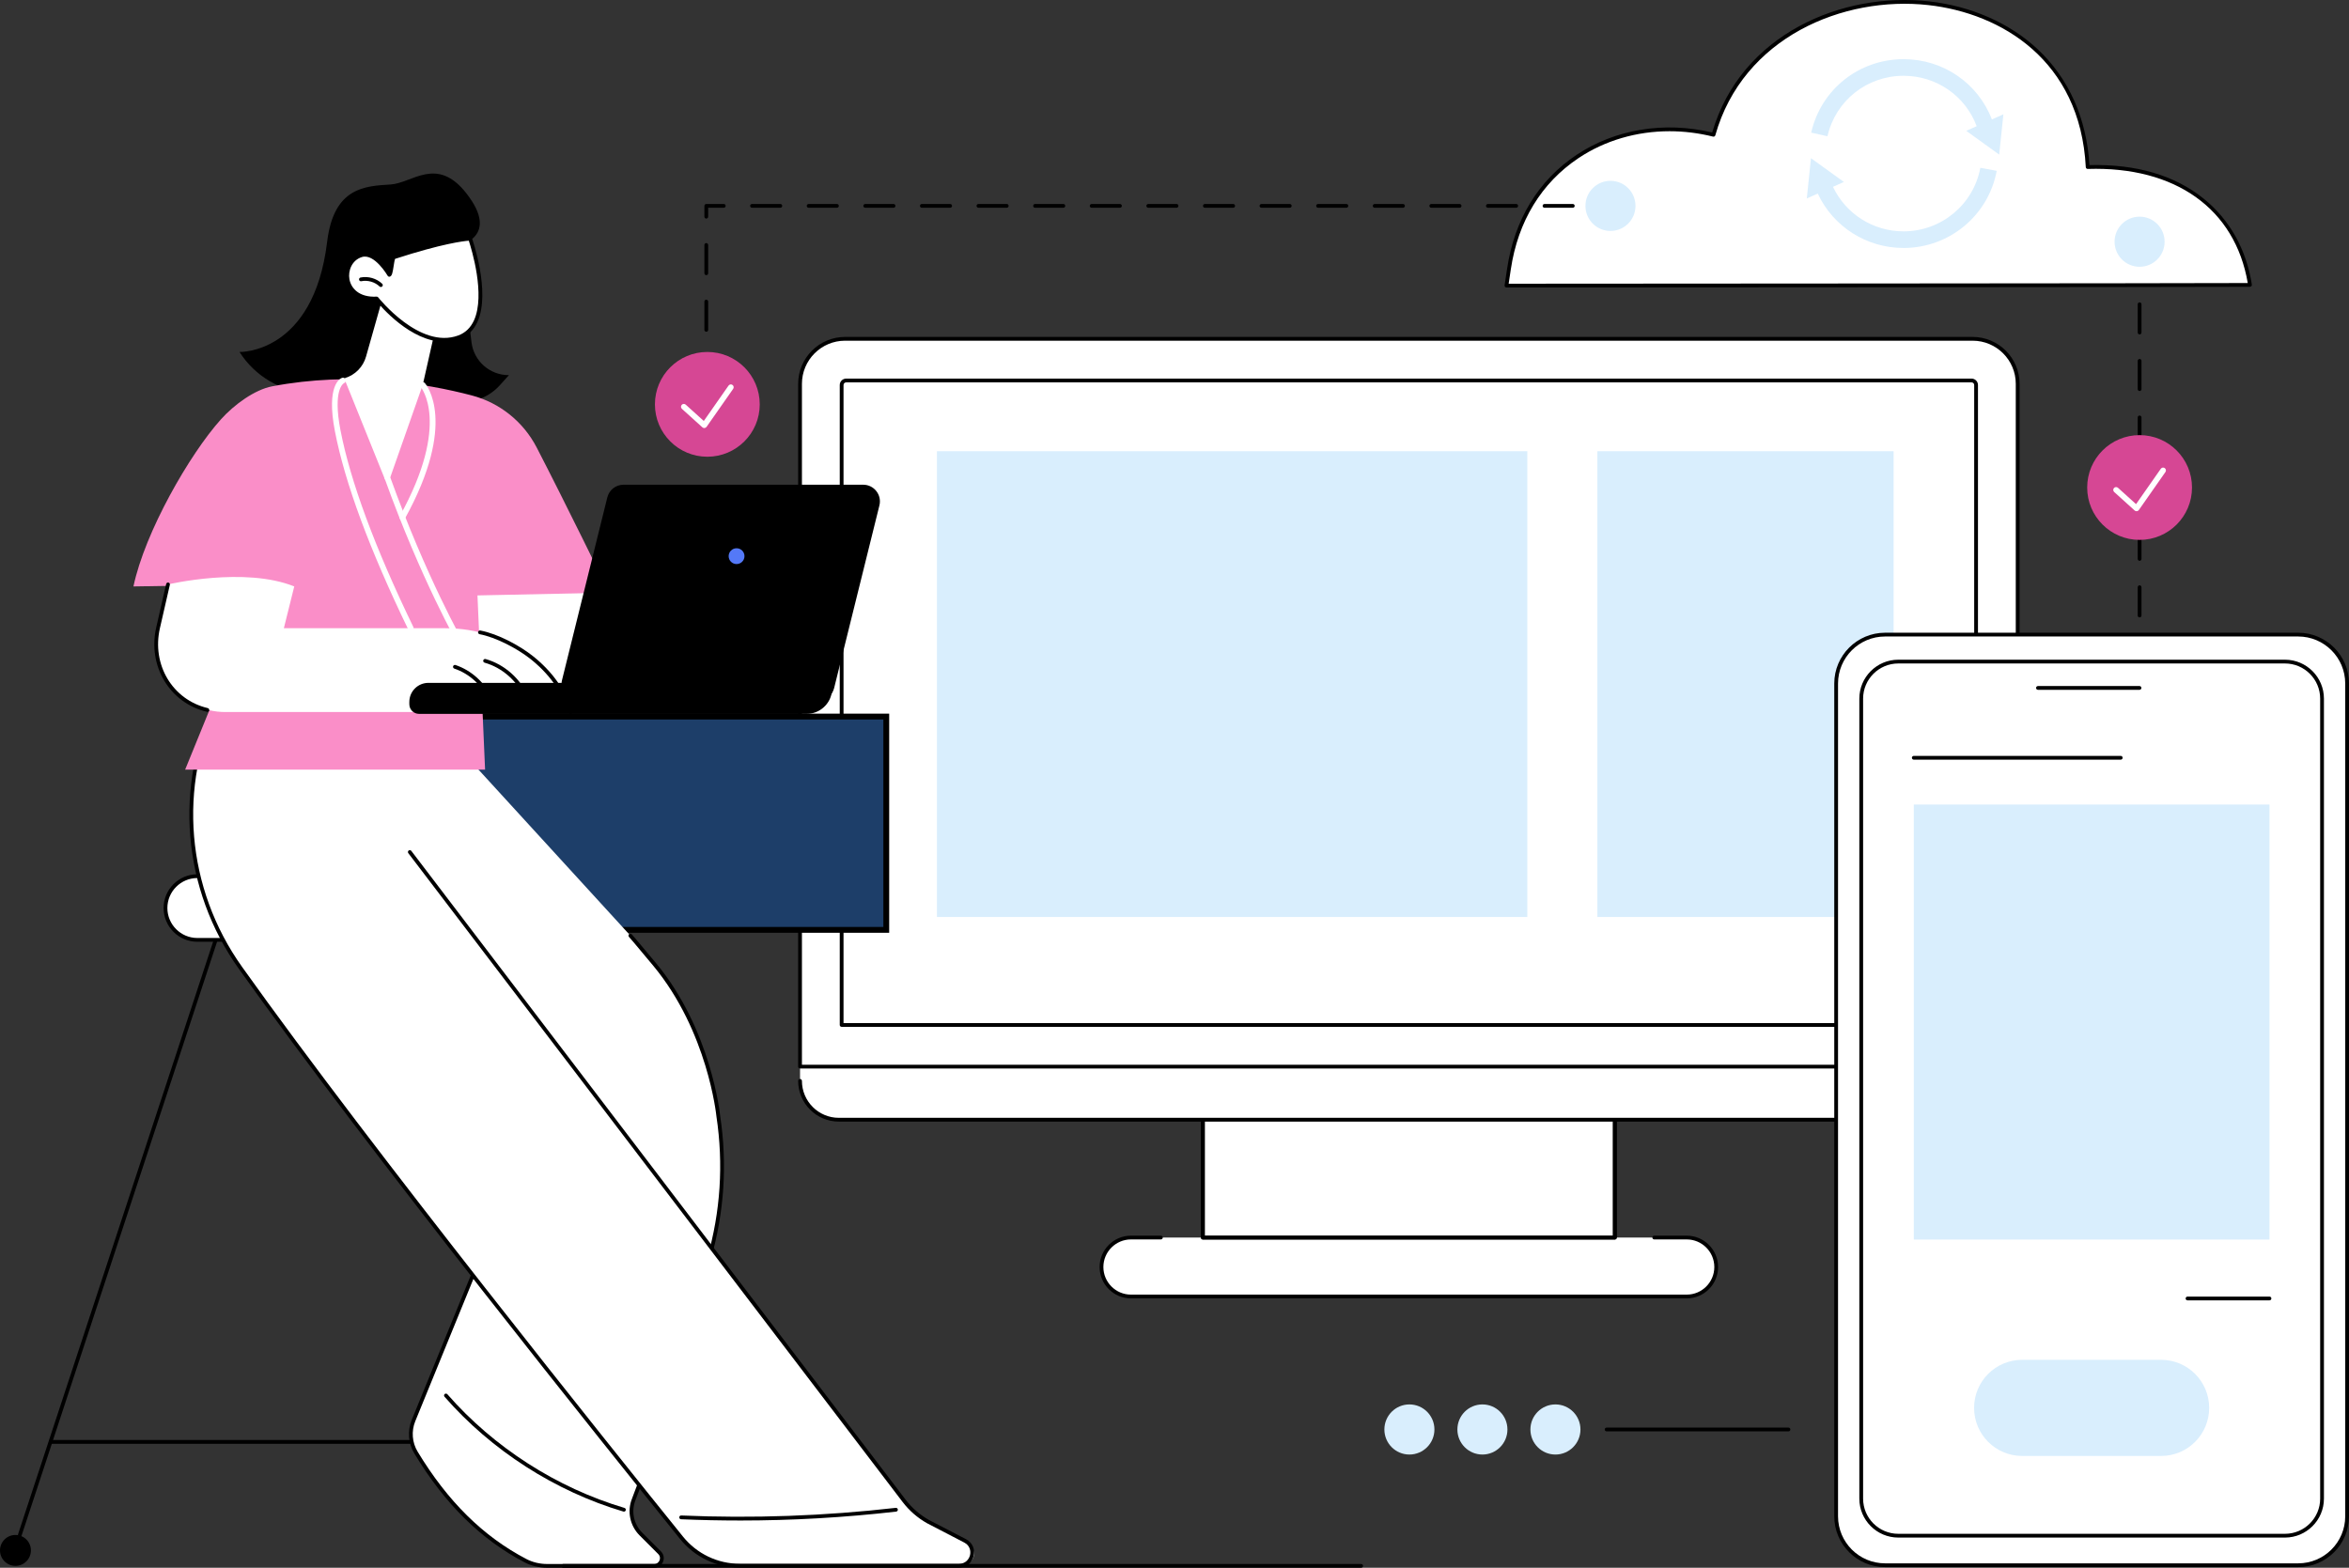<svg width="403" height="269" viewBox="0 0 403 269" fill="none" xmlns="http://www.w3.org/2000/svg">
<rect x="0" y="0" width="403" height="269" fill="#333333" stroke="none"/>
<g clip-path="url(#clip0_7257_31448)">
<path d="M283.808 212.342H289.379C292.174 212.342 294.438 214.607 294.438 217.4C294.438 220.193 292.172 222.458 289.379 222.458H194.036C191.241 222.458 188.978 220.193 188.978 217.4C188.978 214.607 191.243 212.342 194.036 212.342H283.808Z" fill="white"/>
<path d="M277.045 192.123H206.367V212.354H277.045V192.123Z" fill="white"/>
<path d="M277.046 212.679H206.367C206.188 212.679 206.044 212.535 206.044 212.356V192.123C206.044 191.944 206.189 191.8 206.367 191.8C206.545 191.8 206.691 191.944 206.691 192.123V212.031H276.722V192.123C276.722 191.944 276.868 191.8 277.046 191.8C277.223 191.8 277.369 191.944 277.369 192.123V212.356C277.369 212.535 277.223 212.679 277.046 212.679Z" fill="black"/>
<path d="M277.046 212.679H206.367C206.188 212.679 206.044 212.535 206.044 212.356V192.123C206.044 191.944 206.189 191.8 206.367 191.8C206.545 191.8 206.691 191.944 206.691 192.123V212.031H276.722V192.123C276.722 191.944 276.868 191.8 277.046 191.8C277.223 191.8 277.369 191.944 277.369 192.123V212.356C277.369 212.535 277.223 212.679 277.046 212.679Z" fill="black"/>
<path d="M289.378 222.782H194.035C191.067 222.782 188.653 220.368 188.653 217.401C188.653 214.433 191.067 212.019 194.035 212.019H199.161C199.341 212.019 199.485 212.163 199.485 212.342C199.485 212.522 199.339 212.666 199.161 212.666H194.035C191.424 212.666 189.3 214.79 189.3 217.401C189.3 220.011 191.424 222.135 194.035 222.135H289.378C291.989 222.135 294.113 220.011 294.113 217.401C294.113 214.79 291.989 212.666 289.378 212.666H283.807C283.627 212.666 283.483 212.522 283.483 212.342C283.483 212.163 283.629 212.019 283.807 212.019H289.378C292.346 212.019 294.76 214.433 294.76 217.401C294.76 220.368 292.346 222.782 289.378 222.782Z" fill="black"/>
<path d="M346.157 182.933V185.351C346.157 189.032 343.18 192.123 339.508 192.123H143.907C140.235 192.123 137.258 189.139 137.258 185.46V183.018L346.157 182.935V182.933Z" fill="white"/>
<path d="M339.508 192.447H143.907C140.063 192.447 136.935 189.313 136.935 185.459C136.935 185.279 137.08 185.135 137.258 185.135C137.436 185.135 137.581 185.279 137.581 185.459C137.581 188.954 140.419 191.799 143.906 191.799H339.508C342.995 191.799 345.833 188.954 345.833 185.459C345.833 185.279 345.979 185.135 346.157 185.135C346.335 185.135 346.48 185.279 346.48 185.459C346.48 189.311 343.352 192.447 339.508 192.447Z" fill="black"/>
<path d="M144.985 58.135H338.429C342.693 58.135 346.155 61.596 346.155 65.861V183.017H137.258V65.861C137.258 61.596 140.72 58.135 144.985 58.135Z" fill="white"/>
<path d="M346.157 183.342H137.258C137.079 183.342 136.935 183.198 136.935 183.019V65.861C136.935 61.422 140.547 57.81 144.986 57.81H338.43C342.87 57.81 346.482 61.422 346.482 65.861V183.017C346.482 183.196 346.336 183.34 346.158 183.34L346.157 183.342ZM137.581 182.695H345.832V65.861C345.832 61.779 342.511 58.458 338.429 58.458H144.985C140.902 58.458 137.581 61.779 137.581 65.861V182.694V182.695Z" fill="black"/>
<path d="M339.021 66.059V175.867H144.392V66.059C144.392 65.633 144.739 65.286 145.165 65.286L338.247 65.286C338.674 65.286 339.021 65.633 339.021 66.059Z" fill="white"/>
<path d="M339.021 176.189H144.394C144.214 176.189 144.07 176.045 144.07 175.866V66.059C144.07 65.455 144.563 64.963 145.167 64.963H338.249C338.854 64.963 339.346 65.455 339.346 66.059V175.867C339.346 176.047 339.2 176.191 339.023 176.191L339.021 176.189ZM144.716 175.542H338.696V66.059C338.696 65.811 338.495 65.61 338.246 65.61H145.167C144.919 65.61 144.717 65.811 144.717 66.059V175.542H144.716Z" fill="black"/>
<path d="M262.029 77.418H160.742V157.341H262.029V77.418Z" fill="#D9EEFD"/>
<path d="M324.871 77.418H274.051V157.341H324.871V77.418Z" fill="#D9EEFD"/>
<path d="M241.8 249.575C244.171 249.575 246.093 247.65 246.093 245.275C246.093 242.901 244.171 240.976 241.8 240.976C239.43 240.976 237.508 242.901 237.508 245.275C237.508 247.65 239.43 249.575 241.8 249.575Z" fill="#D9EEFD"/>
<path d="M254.327 249.575C256.698 249.575 258.619 247.65 258.619 245.275C258.619 242.901 256.698 240.976 254.327 240.976C251.956 240.976 250.034 242.901 250.034 245.275C250.034 247.65 251.956 249.575 254.327 249.575Z" fill="#D9EEFD"/>
<path d="M266.853 249.575C269.224 249.575 271.146 247.65 271.146 245.275C271.146 242.901 269.224 240.976 266.853 240.976C264.482 240.976 262.561 242.901 262.561 245.275C262.561 247.65 264.482 249.575 266.853 249.575Z" fill="#D9EEFD"/>
<path d="M306.833 245.598H275.634C275.455 245.598 275.311 245.454 275.311 245.275C275.311 245.096 275.456 244.952 275.634 244.952H306.833C307.013 244.952 307.157 245.096 307.157 245.275C307.157 245.454 307.011 245.598 306.833 245.598Z" fill="black"/>
<path d="M394.285 268.568H323.404C318.773 268.568 315.014 264.809 315.014 260.179V117.281C315.014 112.651 318.773 108.892 323.404 108.892H394.285C398.916 108.892 402.675 112.651 402.675 117.281V260.179C402.675 264.809 398.916 268.568 394.285 268.568Z" fill="white"/>
<path d="M394.286 268.889H323.405C318.6 268.889 314.691 264.981 314.691 260.177V117.278C314.691 112.474 318.6 108.565 323.405 108.565H394.286C399.09 108.565 402.999 112.474 402.999 117.278V260.177C402.999 264.981 399.09 268.889 394.286 268.889ZM323.405 109.212C318.956 109.212 315.338 112.83 315.338 117.278V260.177C315.338 264.624 318.956 268.243 323.405 268.243H394.286C398.734 268.243 402.352 264.625 402.352 260.177V117.278C402.352 112.831 398.733 109.212 394.286 109.212H323.405Z" fill="black"/>
<path d="M325.673 263.498H392.017C395.528 263.498 398.375 260.652 398.375 257.141V119.876C398.375 116.364 395.528 113.518 392.017 113.518H325.673C322.161 113.518 319.314 116.364 319.314 119.876V257.141C319.314 260.652 322.161 263.498 325.673 263.498Z" fill="white"/>
<path d="M392.018 263.821H325.674C321.99 263.821 318.992 260.824 318.992 257.14V119.875C318.992 116.192 321.99 113.194 325.674 113.194H392.018C395.702 113.194 398.7 116.192 398.7 119.875V257.14C398.7 260.824 395.702 263.821 392.018 263.821ZM325.674 113.841C322.347 113.841 319.639 116.547 319.639 119.875V257.14C319.639 260.467 322.345 263.174 325.674 263.174H392.018C395.345 263.174 398.053 260.468 398.053 257.14V119.875C398.053 116.549 395.346 113.841 392.018 113.841H325.674Z" fill="black"/>
<path d="M367.06 118.36H349.638C349.459 118.36 349.314 118.216 349.314 118.036C349.314 117.857 349.46 117.713 349.638 117.713H367.06C367.239 117.713 367.383 117.857 367.383 118.036C367.383 118.216 367.238 118.36 367.06 118.36Z" fill="black"/>
<path d="M389.357 138.044H328.334V212.686H389.357V138.044Z" fill="#D9EEFD"/>
<path d="M363.838 130.346H328.333C328.154 130.346 328.01 130.202 328.01 130.023C328.01 129.843 328.155 129.699 328.333 129.699H363.838C364.018 129.699 364.162 129.843 364.162 130.023C364.162 130.202 364.016 130.346 363.838 130.346Z" fill="black"/>
<path d="M389.357 223.12H375.296C375.117 223.12 374.973 222.976 374.973 222.797C374.973 222.617 375.118 222.473 375.296 222.473H389.357C389.537 222.473 389.681 222.617 389.681 222.797C389.681 222.976 389.535 223.12 389.357 223.12Z" fill="black"/>
<path d="M370.763 233.321H346.928C342.373 233.321 338.68 237.014 338.68 241.569C338.68 246.124 342.373 249.817 346.928 249.817H370.763C375.318 249.817 379.011 246.124 379.011 241.569C379.011 237.014 375.318 233.321 370.763 233.321Z" fill="#D9EEFD"/>
<path d="M152.051 122.951V159.549H45.609V122.951L152.051 122.951Z" fill="#1D3E69" stroke="black"/>
<path d="M3.4 263.696C3.366 263.696 3.332 263.692 3.298 263.68C3.128 263.624 3.037 263.441 3.093 263.272L38.861 154.593C38.917 154.424 39.101 154.331 39.27 154.387C39.44 154.443 39.531 154.626 39.475 154.796L3.707 263.473C3.663 263.61 3.535 263.695 3.4 263.695V263.696Z" fill="black"/>
<path d="M2.652 268.677C4.117 268.677 5.304 267.489 5.304 266.025C5.304 264.56 4.117 263.373 2.652 263.373C1.187 263.373 0 264.56 0 266.025C0 267.489 1.187 268.677 2.652 268.677Z" fill="black"/>
<path d="M101.527 263.696C101.391 263.696 101.264 263.61 101.22 263.474L65.452 154.796C65.396 154.626 65.489 154.443 65.658 154.387C65.827 154.331 66.01 154.424 66.066 154.593L101.835 263.272C101.891 263.441 101.798 263.624 101.629 263.68C101.595 263.692 101.561 263.696 101.527 263.696Z" fill="black"/>
<path d="M102.274 268.677C103.739 268.677 104.926 267.489 104.926 266.025C104.926 264.56 103.739 263.373 102.274 263.373C100.809 263.373 99.622 264.56 99.622 266.025C99.622 267.489 100.809 268.677 102.274 268.677Z" fill="black"/>
<path d="M96.266 247.728H8.801C8.622 247.728 8.478 247.584 8.478 247.405C8.478 247.226 8.623 247.082 8.801 247.082H96.266C96.445 247.082 96.589 247.226 96.589 247.405C96.589 247.584 96.444 247.728 96.266 247.728Z" fill="black"/>
<path d="M33.86 150.333H71.066C74.086 150.333 76.535 152.78 76.535 155.799C76.535 158.819 74.087 161.266 71.066 161.266H33.86C30.841 161.266 28.392 158.819 28.392 155.799C28.392 152.78 30.839 150.333 33.86 150.333Z" fill="white"/>
<path d="M71.067 161.591H33.86C30.668 161.591 28.068 158.994 28.068 155.799C28.068 152.605 30.666 150.009 33.86 150.009H71.067C74.26 150.009 76.859 152.607 76.859 155.799C76.859 158.992 74.261 161.591 71.067 161.591ZM33.86 150.658C31.023 150.658 28.717 152.965 28.717 155.801C28.717 158.636 31.025 160.944 33.86 160.944H71.067C73.904 160.944 76.21 158.636 76.21 155.801C76.21 152.965 73.902 150.658 71.067 150.658H33.86Z" fill="black"/>
<path d="M78.697 119.201L81.22 131.1C81.22 131.1 99.506 151.069 108.831 161.282C122.306 176.041 127.151 196.73 121.648 215.942C117.124 231.743 111.844 249.41 108.725 257.268C107.909 259.322 108.399 261.662 109.961 263.223L113.163 266.425C113.995 267.257 113.406 268.678 112.23 268.678H93.864C92.581 268.678 91.309 268.39 90.171 267.797C82.236 263.66 76.182 257.208 71.365 249.235C70.361 247.574 70.209 245.532 70.944 243.736L87.682 202.77L40.808 122.298L78.697 119.202V119.201Z" fill="white"/>
<path d="M107.045 259.372C107.014 259.372 106.983 259.367 106.952 259.359C95.217 255.87 84.318 248.873 76.262 239.655C76.144 239.52 76.157 239.316 76.293 239.198C76.428 239.081 76.632 239.094 76.75 239.229C84.726 248.356 95.518 255.284 107.138 258.737C107.31 258.788 107.407 258.968 107.355 259.14C107.314 259.281 107.185 259.37 107.045 259.37V259.372Z" fill="black"/>
<path d="M112.23 269H93.864C92.501 269 91.174 268.682 90.023 268.083C82.511 264.165 76.317 258.055 71.09 249.4C70.04 247.662 69.874 245.498 70.646 243.611L87.324 202.792L40.528 122.458C40.439 122.304 40.49 122.105 40.645 122.016C40.799 121.926 40.997 121.977 41.087 122.133L87.962 202.605C88.012 202.692 88.019 202.798 87.982 202.891L71.244 243.856C70.55 245.556 70.699 247.503 71.642 249.066C76.807 257.615 82.916 263.648 90.321 267.509C91.381 268.062 92.606 268.355 93.864 268.355H112.23C112.721 268.355 113.027 268.037 113.15 267.74C113.274 267.443 113.281 267.001 112.934 266.654L109.732 263.452C108.075 261.796 107.561 259.322 108.424 257.149C110.976 250.723 115.44 236.444 121.337 215.854C123.614 207.905 124.143 199.73 122.913 191.56C122.897 191.399 121.432 176.987 112.077 165.707C108.637 161.559 107.914 160.76 107.906 160.753C107.786 160.621 107.796 160.417 107.927 160.296C108.059 160.175 108.264 160.184 108.384 160.317C108.412 160.347 109.113 161.119 112.575 165.292C122.062 176.731 123.542 191.335 123.555 191.481C124.797 199.726 124.261 207.993 121.959 216.032C117.843 230.404 112.258 249.244 109.025 257.387C108.258 259.319 108.715 261.519 110.189 262.994L113.391 266.195C113.87 266.674 114.007 267.361 113.747 267.987C113.488 268.613 112.906 269.001 112.228 269.001L112.23 269Z" fill="black"/>
<path d="M118.234 265.484C108.556 253.514 65.019 199.438 41.258 166.079C31.648 152.586 30.1 134.9 37.386 120.024C37.821 119.136 38.175 118.494 38.415 118.186C40.337 115.729 60.394 117.484 60.394 117.484L70.308 146.195L155.097 257.5C156.212 258.963 157.614 260.183 159.216 261.086L165.929 264.862C168.006 266.03 167.156 268.565 164.772 268.537L126.937 268.678C125.02 268.654 119.436 266.976 118.231 265.485L118.234 265.484Z" fill="white"/>
<path d="M164.54 268.963H126.94C122.926 268.963 119.181 267.173 116.661 264.051C104.598 249.097 63.49 197.85 40.995 166.267C31.266 152.608 29.772 134.835 37.096 119.883C37.174 119.723 37.368 119.656 37.53 119.734C37.69 119.814 37.756 120.006 37.678 120.168C30.46 134.907 31.933 152.427 41.524 165.892C64.009 197.461 105.108 248.694 117.167 263.645C119.561 266.614 123.125 268.318 126.941 268.318H164.541C165.66 268.318 166.251 267.524 166.417 266.845C166.583 266.166 166.424 265.19 165.431 264.674L159.07 261.374C157.409 260.44 155.99 259.204 154.842 257.698L70.051 146.39C69.942 146.248 69.97 146.045 70.113 145.936C70.255 145.827 70.458 145.855 70.567 145.998L155.356 257.304C156.45 258.74 157.803 259.917 159.377 260.802L165.728 264.096C166.97 264.74 167.284 266.016 167.045 266.995C166.807 267.974 165.939 268.962 164.54 268.962V268.963Z" fill="black"/>
<path d="M126.919 260.894C123.554 260.894 120.193 260.822 116.842 260.678C116.664 260.671 116.524 260.52 116.532 260.342C116.539 260.164 116.693 260.024 116.868 260.032C129.114 260.561 141.498 260.118 153.676 258.722C153.855 258.701 154.014 258.829 154.035 259.007C154.055 259.185 153.927 259.345 153.749 259.366C144.87 260.384 135.882 260.896 126.918 260.896L126.919 260.894Z" fill="black"/>
<path d="M87.315 64.366C84.05 64.392 81.285 61.964 80.89 58.723L79.9 50.607L78.626 42.121C78.626 42.121 85.897 40.713 80.034 33.197C74.959 26.69 70.727 31.427 67.015 31.655C62.637 31.924 57.26 32.115 56.128 41.474C53.793 60.789 41.092 60.393 41.092 60.393C43.756 64.582 48.275 67.234 53.233 67.516L78.827 68.958C81.448 69.105 83.996 68.055 85.753 66.103L87.314 64.367L87.315 64.366Z" fill="black"/>
<path d="M111.739 119.04H78.046L80.451 99.477L98.902 95.887L111.739 119.04Z" fill="white"/>
<path d="M111.738 119.364H78.046C77.953 119.364 77.865 119.324 77.803 119.255C77.741 119.186 77.713 119.093 77.724 119.001L80.129 99.437C80.146 99.298 80.251 99.186 80.389 99.159L98.841 95.571C98.98 95.545 99.118 95.609 99.187 95.731L112.022 118.883C112.078 118.983 112.076 119.105 112.018 119.204C111.959 119.302 111.853 119.362 111.738 119.362V119.364ZM78.412 118.717H111.189L98.733 96.25L80.742 99.749L78.41 118.716L78.412 118.717Z" fill="black"/>
<path d="M81.916 102.164L104.509 101.688C104.509 101.688 96.867 86.024 92.066 76.765C89.777 72.352 85.734 69.108 80.926 67.845C72.974 65.758 60.293 63.681 46.688 66.287C43.731 66.853 40.212 69.38 37.891 71.967C32.55 77.919 24.867 91.254 22.895 100.622L44.708 100.277L31.765 132.052H83.222L81.915 102.164H81.916Z" fill="#FA8EC8"/>
<path d="M79.097 110.975C78.929 110.975 78.766 110.888 78.675 110.731C78.612 110.621 72.243 99.477 66.016 82.168C65.925 81.915 66.056 81.638 66.309 81.547C66.56 81.455 66.84 81.586 66.931 81.839C73.127 99.061 79.454 110.136 79.517 110.246C79.651 110.478 79.57 110.775 79.338 110.909C79.262 110.953 79.178 110.973 79.097 110.973V110.975Z" fill="white"/>
<path d="M70.48 108.278C70.299 108.278 70.127 108.176 70.042 108.004C63.41 94.31 59.178 82.873 57.461 74.009C55.91 66.003 58.406 64.923 58.696 64.827C58.952 64.742 59.225 64.88 59.31 65.135C59.393 65.383 59.265 65.652 59.021 65.743C58.949 65.778 57.052 66.797 58.414 73.825C60.115 82.606 64.32 93.965 70.915 107.582C71.031 107.823 70.931 108.114 70.69 108.231C70.623 108.264 70.551 108.279 70.479 108.279L70.48 108.278Z" fill="white"/>
<path d="M69.029 89.259C68.949 89.259 68.868 89.24 68.795 89.199C68.56 89.07 68.475 88.774 68.605 88.539C77.404 72.609 72.214 66.43 72.161 66.368C71.984 66.166 72.003 65.861 72.204 65.683C72.406 65.505 72.711 65.524 72.889 65.725C73.126 65.993 78.583 72.486 69.455 89.008C69.367 89.168 69.201 89.259 69.03 89.259H69.029Z" fill="white"/>
<path d="M97.844 122.173H38.648C31.052 122.173 25.427 115.116 27.123 107.713L28.825 100.278C28.825 100.278 41.93 97.177 50.483 100.624L48.698 107.794H76.451C81.725 107.794 86.901 109.456 91.058 112.699C93.878 114.898 96.541 117.972 97.844 122.174V122.173Z" fill="white"/>
<path d="M35.573 122.138C35.548 122.138 35.523 122.135 35.498 122.129C29.106 120.627 25.288 114.263 26.806 107.638L28.508 100.203C28.548 100.03 28.721 99.92 28.896 99.961C29.071 100 29.18 100.174 29.139 100.349L27.436 107.784C26 114.056 29.606 120.08 35.645 121.498C35.819 121.54 35.927 121.713 35.886 121.888C35.851 122.036 35.719 122.138 35.572 122.138H35.573Z" fill="black"/>
<path d="M97.844 122.497C97.706 122.497 97.578 122.407 97.535 122.269C96.421 118.673 94.175 115.538 90.858 112.952C88.746 111.304 85.12 109.355 82.282 108.819C82.105 108.785 81.991 108.616 82.025 108.441C82.057 108.264 82.227 108.15 82.402 108.184C85.481 108.766 89.15 110.799 91.257 112.442C94.679 115.11 96.999 118.353 98.153 122.078C98.206 122.248 98.11 122.43 97.939 122.482C97.907 122.492 97.875 122.497 97.844 122.497Z" fill="black"/>
<path d="M90.364 120.096C90.236 120.096 90.115 120.019 90.064 119.894C88.861 116.94 86.206 114.567 83.135 113.703C82.963 113.654 82.863 113.475 82.912 113.303C82.96 113.131 83.139 113.031 83.311 113.08C86.571 113.997 89.387 116.515 90.663 119.65C90.731 119.816 90.652 120.005 90.486 120.072C90.446 120.088 90.405 120.096 90.364 120.096Z" fill="black"/>
<path d="M84.09 120.231C83.966 120.231 83.847 120.159 83.794 120.038C82.693 117.569 80.506 115.582 77.943 114.722C77.774 114.664 77.683 114.481 77.739 114.312C77.796 114.143 77.98 114.051 78.149 114.107C80.882 115.024 83.214 117.143 84.387 119.774C84.459 119.937 84.387 120.128 84.224 120.202C84.181 120.221 84.135 120.23 84.091 120.23L84.09 120.231Z" fill="black"/>
<path d="M72.523 66.047L66.951 81.915L66.056 82.283L59.117 65.073L59.197 64.865C60.943 64.332 62.298 62.947 62.797 61.189L66.078 49.587L75.207 54.169L72.526 66.047H72.523Z" fill="white"/>
<path d="M66.787 47.153C66.787 47.153 64.42 43.035 61.997 43.79C58.306 44.939 58.544 51.535 64.629 51.217C64.629 51.217 71.826 60.41 78.733 57.858C85.639 55.307 80.753 41.205 80.656 40.961C80.656 40.961 77.38 40.957 67.616 44.126C67.241 44.248 67.179 47.022 66.788 47.151L66.787 47.153Z" fill="white"/>
<path d="M76.182 58.638C70.475 58.638 65.304 52.565 64.479 51.55C61.158 51.651 59.617 49.728 59.312 48.017C58.951 46.004 60.066 44.054 61.902 43.483C64.007 42.83 65.972 45.335 66.737 46.468C66.797 46.184 66.852 45.826 66.891 45.567C67.065 44.44 67.156 43.937 67.516 43.821C77.191 40.679 80.503 40.64 80.656 40.64C80.788 40.64 80.908 40.721 80.957 40.845C80.992 40.934 84.228 50.065 81.923 55.204C81.273 56.653 80.237 57.65 78.844 58.164C77.954 58.494 77.061 58.638 76.182 58.638ZM64.629 50.895C64.727 50.895 64.821 50.941 64.883 51.02C64.954 51.11 72.017 60 78.62 57.559C79.835 57.109 80.744 56.237 81.322 54.964C83.312 50.572 80.891 42.706 80.428 41.3C79.537 41.364 75.926 41.776 67.785 44.414C67.694 44.607 67.597 45.239 67.531 45.667C67.357 46.793 67.259 47.34 66.89 47.463C66.744 47.512 66.584 47.451 66.508 47.318C66.486 47.278 64.239 43.434 62.094 44.103C60.355 44.644 59.691 46.467 59.948 47.906C60.226 49.455 61.596 51.056 64.613 50.897C64.618 50.897 64.624 50.897 64.63 50.897L64.629 50.895Z" fill="black"/>
<path d="M65.346 49.246C65.266 49.246 65.186 49.217 65.124 49.158C64.301 48.376 63.097 48.029 61.984 48.251C61.809 48.286 61.638 48.171 61.603 47.996C61.568 47.822 61.682 47.651 61.857 47.616C63.175 47.353 64.596 47.764 65.569 48.687C65.699 48.811 65.705 49.015 65.581 49.145C65.518 49.212 65.433 49.246 65.346 49.246Z" fill="black"/>
<path d="M138.381 122.489H71.888C70.971 122.489 70.226 121.745 70.226 120.828V120.437C70.226 118.632 71.69 117.168 73.495 117.168H143.174L142.613 119.246C142.099 121.16 140.363 122.489 138.381 122.489Z" fill="black"/>
<path d="M140.324 120.08H99.205C97.448 120.08 96.159 118.432 96.582 116.727L104.353 85.383C104.651 84.178 105.735 83.331 106.975 83.331H148.095C149.852 83.331 151.141 84.979 150.717 86.684L142.947 118.028C142.648 119.233 141.566 120.08 140.324 120.08Z" fill="black"/>
<path d="M140.324 120.241H99.204C98.318 120.241 97.495 119.84 96.948 119.142C96.401 118.444 96.21 117.549 96.423 116.689L104.194 85.345C104.511 84.065 105.655 83.169 106.974 83.169H148.093C148.98 83.169 149.803 83.571 150.35 84.269C150.897 84.967 151.088 85.862 150.875 86.722L143.104 118.066C142.786 119.346 141.643 120.241 140.324 120.241ZM106.977 83.493C105.807 83.493 104.792 84.287 104.51 85.421L96.739 116.765C96.549 117.529 96.72 118.322 97.204 118.942C97.689 119.561 98.418 119.917 99.204 119.917H140.324C141.494 119.917 142.508 119.123 142.791 117.988L150.561 86.644C150.751 85.88 150.582 85.088 150.097 84.467C149.612 83.849 148.883 83.493 148.096 83.493H106.977Z" fill="black"/>
<path d="M127.725 95.427C127.725 96.177 127.117 96.784 126.366 96.784C125.615 96.784 125.008 96.177 125.008 95.427C125.008 94.677 125.616 94.07 126.366 94.07C127.116 94.07 127.725 94.677 127.725 95.427Z" fill="#5479F7"/>
<path d="M233.519 269H96.638C96.459 269 96.314 268.856 96.314 268.676C96.314 268.497 96.46 268.353 96.638 268.353H233.519C233.699 268.353 233.843 268.497 233.843 268.676C233.843 268.856 233.697 269 233.519 269Z" fill="black"/>
<path d="M385.465 48.886C378.585 48.942 258.45 49.003 258.45 49.003C258.45 49.003 258.646 47.73 258.879 46.157C261.634 27.645 278.364 19.228 293.973 23.125C302.891 -8.526 356.275 -7.748 358.167 28.661C375.28 28.129 384.227 37.529 386.01 48.88L385.463 48.884L385.465 48.886Z" fill="white"/>
<path d="M258.452 49.328C258.358 49.328 258.268 49.287 258.206 49.215C258.144 49.143 258.118 49.049 258.131 48.955C258.131 48.955 258.327 47.683 258.561 46.111C259.812 37.704 263.922 30.954 270.448 26.593C277.063 22.171 285.539 20.772 293.748 22.737C298.705 5.784 316.148 -1.422 330.91 0.228C338.171 1.039 344.81 3.963 349.602 8.461C354.924 13.453 357.986 20.317 358.471 28.329C366.486 28.135 373.07 30.062 378.039 34.063C382.51 37.663 385.378 42.769 386.33 48.83C386.345 48.923 386.319 49.018 386.257 49.09C386.197 49.162 386.107 49.203 386.013 49.205L385.466 49.209C378.664 49.265 259.651 49.327 258.45 49.328H258.452ZM286.43 22.517C280.803 22.517 275.355 24.094 270.808 27.132C264.438 31.389 260.425 37.985 259.2 46.208C259.043 47.267 258.902 48.192 258.828 48.681C266.274 48.677 378.855 48.617 385.462 48.564H385.631C383.456 35.83 373.222 28.515 358.177 28.987C357.995 28.99 357.852 28.856 357.843 28.68C356.888 10.298 343.268 2.264 330.838 0.873C316.259 -0.756 299.024 6.394 294.285 23.215C294.238 23.384 294.064 23.484 293.895 23.441C291.414 22.822 288.904 22.517 286.43 22.517Z" fill="black"/>
<path d="M339.749 28.793C338.576 35.111 333.038 39.696 326.582 39.696C321.33 39.696 316.659 36.685 314.471 32.054L316.344 31.22L310.694 27.144L309.976 34.056L311.859 33.218C314.502 38.871 320.188 42.548 326.582 42.548C334.417 42.548 341.137 36.982 342.561 29.314L339.749 28.795V28.793Z" fill="#D9EEFD"/>
<path d="M341.738 20.491C339.353 14.303 333.42 10.153 326.581 10.153C318.94 10.153 312.422 15.334 310.732 22.755L313.523 23.385C314.915 17.272 320.285 13.003 326.581 13.003C332.266 13.003 337.194 16.482 339.122 21.655L337.338 22.45L342.987 26.527L343.706 19.615L341.738 20.491Z" fill="#D9EEFD"/>
<path d="M367.074 45.774C369.445 45.774 371.366 43.849 371.366 41.474C371.366 39.1 369.445 37.175 367.074 37.175C364.703 37.175 362.781 39.1 362.781 41.474C362.781 43.849 364.703 45.774 367.074 45.774Z" fill="#D9EEFD"/>
<path d="M367.074 105.935C366.895 105.935 366.751 105.791 366.751 105.611V100.756C366.751 100.577 366.897 100.433 367.074 100.433C367.252 100.433 367.398 100.577 367.398 100.756V105.611C367.398 105.791 367.252 105.935 367.074 105.935ZM367.074 96.224C366.895 96.224 366.751 96.08 366.751 95.901V91.046C366.751 90.866 366.897 90.722 367.074 90.722C367.252 90.722 367.398 90.866 367.398 91.046V95.901C367.398 96.08 367.252 96.224 367.074 96.224ZM367.074 86.514C366.895 86.514 366.751 86.37 366.751 86.19V81.335C366.751 81.156 366.897 81.012 367.074 81.012C367.252 81.012 367.398 81.156 367.398 81.335V86.19C367.398 86.37 367.252 86.514 367.074 86.514ZM367.074 76.803C366.895 76.803 366.751 76.659 366.751 76.48V71.625C366.751 71.445 366.897 71.301 367.074 71.301C367.252 71.301 367.398 71.445 367.398 71.625V76.48C367.398 76.659 367.252 76.803 367.074 76.803ZM367.074 67.093C366.895 67.093 366.751 66.949 366.751 66.769V61.914C366.751 61.735 366.897 61.591 367.074 61.591C367.252 61.591 367.398 61.735 367.398 61.914V66.769C367.398 66.949 367.252 67.093 367.074 67.093ZM367.074 57.382C366.895 57.382 366.751 57.238 366.751 57.059V52.204C366.751 52.024 366.897 51.88 367.074 51.88C367.252 51.88 367.398 52.024 367.398 52.204V57.059C367.398 57.238 367.252 57.382 367.074 57.382Z" fill="black"/>
<path d="M121.171 76.345C120.992 76.345 120.848 76.201 120.848 76.021V71.166C120.848 70.987 120.993 70.843 121.171 70.843C121.349 70.843 121.494 70.987 121.494 71.166V76.021C121.494 76.201 121.349 76.345 121.171 76.345ZM121.171 66.634C120.992 66.634 120.848 66.49 120.848 66.311V61.456C120.848 61.276 120.993 61.132 121.171 61.132C121.349 61.132 121.494 61.276 121.494 61.456V66.311C121.494 66.49 121.349 66.634 121.171 66.634ZM121.171 56.924C120.992 56.924 120.848 56.78 120.848 56.6V51.745C120.848 51.566 120.993 51.422 121.171 51.422C121.349 51.422 121.494 51.566 121.494 51.745V56.6C121.494 56.78 121.349 56.924 121.171 56.924ZM121.171 47.213C120.992 47.213 120.848 47.069 120.848 46.89V42.035C120.848 41.855 120.993 41.711 121.171 41.711C121.349 41.711 121.494 41.855 121.494 42.035V46.89C121.494 47.069 121.349 47.213 121.171 47.213ZM121.171 37.503C120.992 37.503 120.848 37.359 120.848 37.179V35.324C120.848 35.145 120.993 35.001 121.171 35.001H124.171C124.351 35.001 124.495 35.145 124.495 35.324C124.495 35.504 124.349 35.648 124.171 35.648H121.494V37.179C121.494 37.359 121.349 37.503 121.171 37.503ZM269.834 35.648H264.978C264.799 35.648 264.655 35.504 264.655 35.324C264.655 35.145 264.8 35.001 264.978 35.001H269.834C270.013 35.001 270.157 35.145 270.157 35.324C270.157 35.504 270.012 35.648 269.834 35.648ZM260.122 35.648H255.267C255.087 35.648 254.943 35.504 254.943 35.324C254.943 35.145 255.089 35.001 255.267 35.001H260.122C260.302 35.001 260.446 35.145 260.446 35.324C260.446 35.504 260.3 35.648 260.122 35.648ZM250.411 35.648H245.555C245.376 35.648 245.232 35.504 245.232 35.324C245.232 35.145 245.378 35.001 245.555 35.001H250.411C250.59 35.001 250.734 35.145 250.734 35.324C250.734 35.504 250.589 35.648 250.411 35.648ZM240.7 35.648H235.844C235.665 35.648 235.521 35.504 235.521 35.324C235.521 35.145 235.666 35.001 235.844 35.001H240.7C240.879 35.001 241.023 35.145 241.023 35.324C241.023 35.504 240.878 35.648 240.7 35.648ZM230.988 35.648H226.133C225.953 35.648 225.809 35.504 225.809 35.324C225.809 35.145 225.955 35.001 226.133 35.001H230.988C231.168 35.001 231.312 35.145 231.312 35.324C231.312 35.504 231.166 35.648 230.988 35.648ZM221.277 35.648H216.422C216.242 35.648 216.098 35.504 216.098 35.324C216.098 35.145 216.244 35.001 216.422 35.001H221.277C221.457 35.001 221.601 35.145 221.601 35.324C221.601 35.504 221.455 35.648 221.277 35.648ZM211.566 35.648H206.71C206.531 35.648 206.387 35.504 206.387 35.324C206.387 35.145 206.532 35.001 206.71 35.001H211.566C211.745 35.001 211.889 35.145 211.889 35.324C211.889 35.504 211.744 35.648 211.566 35.648ZM201.855 35.648H196.999C196.82 35.648 196.675 35.504 196.675 35.324C196.675 35.145 196.821 35.001 196.999 35.001H201.855C202.034 35.001 202.178 35.145 202.178 35.324C202.178 35.504 202.032 35.648 201.855 35.648ZM192.143 35.648H187.288C187.108 35.648 186.964 35.504 186.964 35.324C186.964 35.145 187.11 35.001 187.288 35.001H192.143C192.323 35.001 192.467 35.145 192.467 35.324C192.467 35.504 192.321 35.648 192.143 35.648ZM182.432 35.648H177.576C177.397 35.648 177.253 35.504 177.253 35.324C177.253 35.145 177.398 35.001 177.576 35.001H182.432C182.611 35.001 182.755 35.145 182.755 35.324C182.755 35.504 182.61 35.648 182.432 35.648ZM172.721 35.648H167.865C167.686 35.648 167.542 35.504 167.542 35.324C167.542 35.145 167.687 35.001 167.865 35.001H172.721C172.9 35.001 173.044 35.145 173.044 35.324C173.044 35.504 172.899 35.648 172.721 35.648ZM163.009 35.648H158.154C157.974 35.648 157.83 35.504 157.83 35.324C157.83 35.145 157.976 35.001 158.154 35.001H163.009C163.189 35.001 163.333 35.145 163.333 35.324C163.333 35.504 163.187 35.648 163.009 35.648ZM153.298 35.648H148.442C148.263 35.648 148.119 35.504 148.119 35.324C148.119 35.145 148.265 35.001 148.442 35.001H153.298C153.477 35.001 153.621 35.145 153.621 35.324C153.621 35.504 153.476 35.648 153.298 35.648ZM143.587 35.648H138.731C138.552 35.648 138.408 35.504 138.408 35.324C138.408 35.145 138.553 35.001 138.731 35.001H143.587C143.766 35.001 143.91 35.145 143.91 35.324C143.91 35.504 143.765 35.648 143.587 35.648ZM133.875 35.648H129.02C128.84 35.648 128.696 35.504 128.696 35.324C128.696 35.145 128.842 35.001 129.02 35.001H133.875C134.055 35.001 134.199 35.145 134.199 35.324C134.199 35.504 134.053 35.648 133.875 35.648Z" fill="black"/>
<path d="M276.295 39.627C278.665 39.627 280.587 37.702 280.587 35.327C280.587 32.952 278.665 31.027 276.295 31.027C273.924 31.027 272.002 32.952 272.002 35.327C272.002 37.702 273.924 39.627 276.295 39.627Z" fill="#D9EEFD"/>
<path d="M121.351 78.368C126.317 78.368 130.342 74.344 130.342 69.38C130.342 64.415 126.317 60.391 121.351 60.391C116.386 60.391 112.36 64.415 112.36 69.38C112.36 74.344 116.386 78.368 121.351 78.368Z" fill="#D64794"/>
<path d="M120.827 73.447C120.708 73.447 120.592 73.403 120.502 73.323L116.993 70.152C116.795 69.972 116.778 69.665 116.958 69.465C117.137 69.267 117.444 69.251 117.644 69.43L120.745 72.232L124.987 66.167C125.142 65.946 125.444 65.893 125.663 66.046C125.883 66.201 125.937 66.503 125.783 66.722L121.224 73.237C121.144 73.352 121.02 73.425 120.881 73.442C120.864 73.445 120.845 73.445 120.827 73.445V73.447Z" fill="white"/>
<path d="M367.074 92.638C372.04 92.638 376.065 88.613 376.065 83.649C376.065 78.684 372.04 74.66 367.074 74.66C362.108 74.66 358.083 78.684 358.083 83.649C358.083 88.613 362.108 92.638 367.074 92.638Z" fill="#D64794"/>
<path d="M366.55 87.716C366.43 87.716 366.314 87.672 366.225 87.591L362.716 84.421C362.517 84.241 362.501 83.934 362.68 83.734C362.86 83.536 363.167 83.519 363.367 83.699L366.467 86.501L370.71 80.436C370.863 80.216 371.166 80.162 371.386 80.317C371.605 80.471 371.66 80.774 371.505 80.993L366.947 87.507C366.867 87.622 366.742 87.696 366.604 87.712C366.586 87.715 366.567 87.715 366.55 87.715V87.716Z" fill="white"/>
</g>
<defs>
<clipPath id="clip0_7257_31448">
<rect width="403" height="269" fill="white"/>
</clipPath>
</defs>
</svg>

